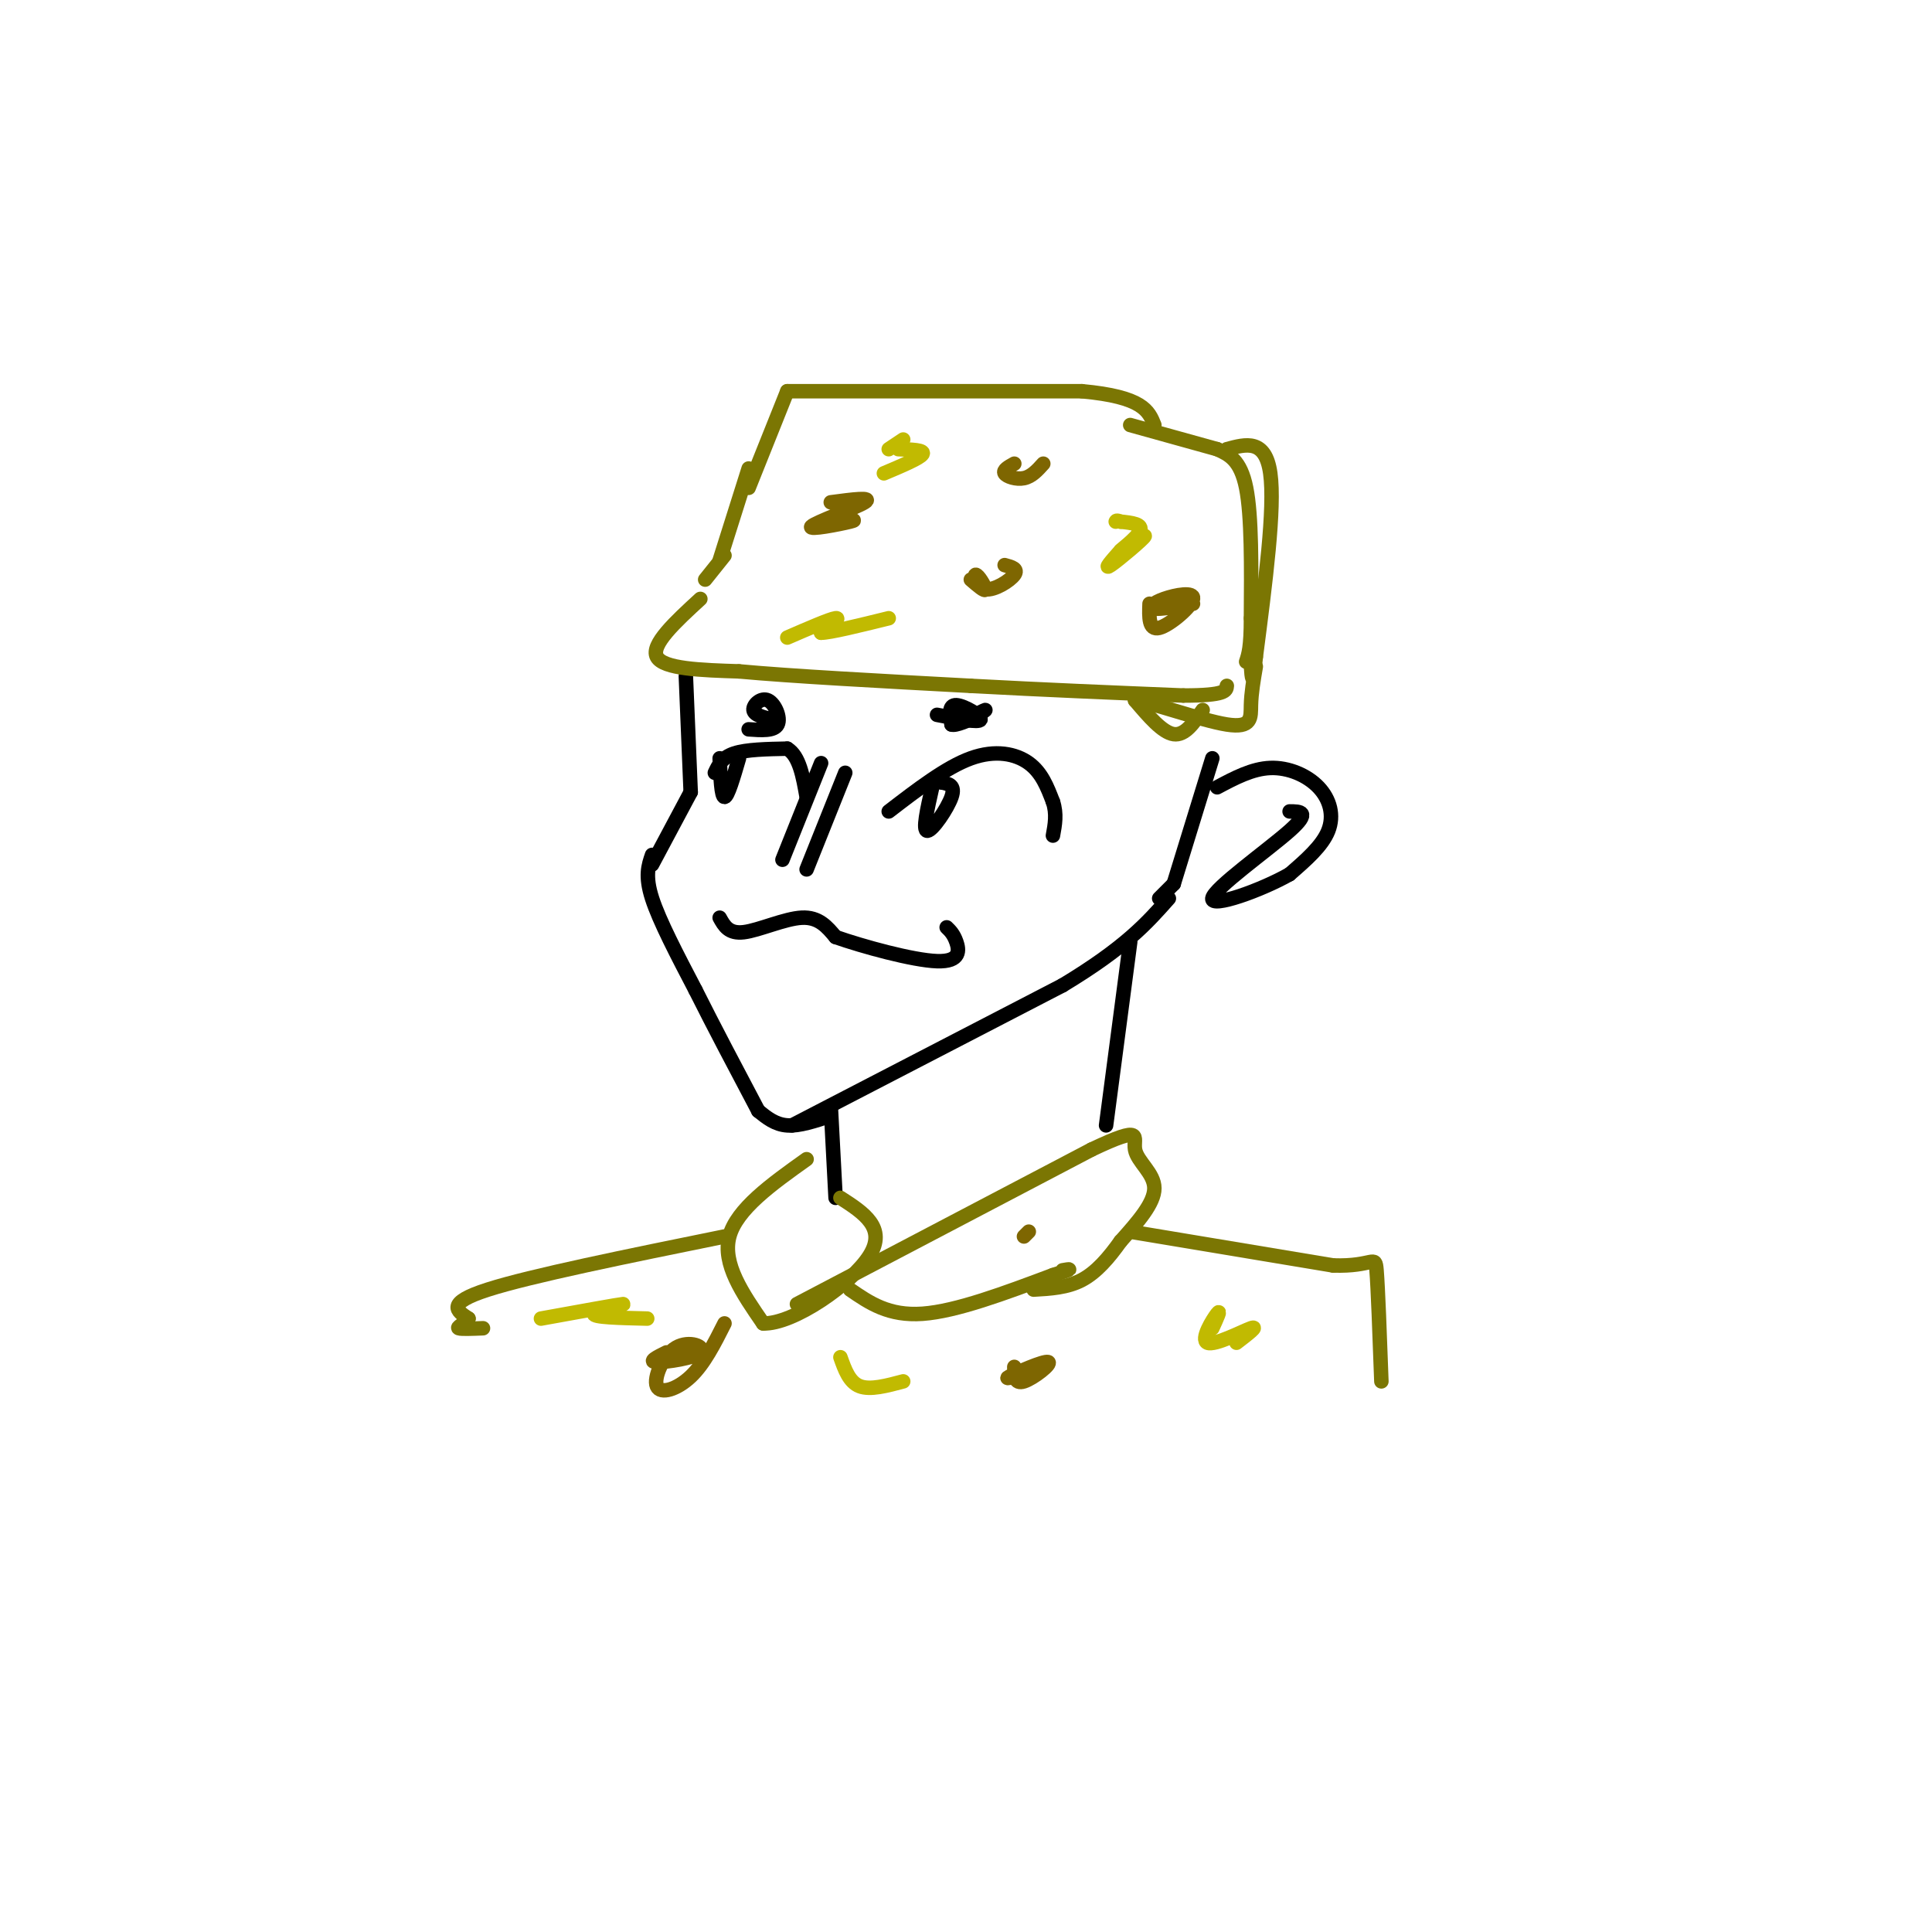 <svg viewBox='0 0 400 400' version='1.1' xmlns='http://www.w3.org/2000/svg' xmlns:xlink='http://www.w3.org/1999/xlink'><g fill='none' stroke='rgb(0,0,0)' stroke-width='3' stroke-linecap='round' stroke-linejoin='round'><path d='M142,140c0.000,0.000 1.000,24.000 1,24'/><path d='M143,164c0.000,0.000 -8.000,15.000 -8,15'/><path d='M135,177c-0.750,2.167 -1.500,4.333 0,9c1.500,4.667 5.250,11.833 9,19'/><path d='M144,205c3.667,7.333 8.333,16.167 13,25'/><path d='M157,230c1.750,1.417 3.500,2.833 6,3c2.500,0.167 5.750,-0.917 9,-2'/><path d='M164,233c0.000,0.000 56.000,-29.000 56,-29'/><path d='M220,204c13.000,-7.833 17.500,-12.917 22,-18'/><path d='M243,183c0.000,0.000 -3.000,3.000 -3,3'/><path d='M243,183c0.000,0.000 8.000,-26.000 8,-26'/></g>
<g fill='none' stroke='rgb(123,118,3)' stroke-width='3' stroke-linecap='round' stroke-linejoin='round'><path d='M145,124c-5.167,4.750 -10.333,9.500 -9,12c1.333,2.500 9.167,2.750 17,3'/><path d='M153,139c10.833,1.000 29.417,2.000 48,3'/><path d='M201,142c15.333,0.833 29.667,1.417 44,2'/><path d='M245,144c8.833,0.000 8.917,-1.000 9,-2'/><path d='M249,147c-1.833,2.667 -3.667,5.333 -6,5c-2.333,-0.333 -5.167,-3.667 -8,-7'/><path d='M235,145c2.774,0.190 13.708,4.167 19,5c5.292,0.833 4.940,-1.476 5,-4c0.060,-2.524 0.530,-5.262 1,-8'/><path d='M146,120c0.000,0.000 4.000,-5.000 4,-5'/><path d='M149,116c0.000,0.000 6.000,-19.000 6,-19'/><path d='M155,101c0.000,0.000 8.000,-20.000 8,-20'/><path d='M163,81c0.000,0.000 61.000,0.000 61,0'/><path d='M224,81c12.667,1.167 13.833,4.083 15,7'/><path d='M234,88c0.000,0.000 18.000,5.000 18,5'/><path d='M252,93c2.417,1.083 4.833,2.167 6,8c1.167,5.833 1.083,16.417 1,27'/><path d='M259,128c0.000,6.000 -0.500,7.500 -1,9'/><path d='M254,93c4.000,-1.083 8.000,-2.167 9,5c1.000,7.167 -1.000,22.583 -3,38'/><path d='M260,136c-0.667,6.667 -0.833,4.333 -1,2'/></g>
<g fill='none' stroke='rgb(0,0,0)' stroke-width='3' stroke-linecap='round' stroke-linejoin='round'><path d='M252,163c3.625,-1.929 7.250,-3.857 11,-4c3.750,-0.143 7.625,1.500 10,4c2.375,2.500 3.250,5.857 2,9c-1.250,3.143 -4.625,6.071 -8,9'/><path d='M267,181c-5.810,3.310 -16.333,7.083 -16,5c0.333,-2.083 11.524,-10.024 16,-14c4.476,-3.976 2.238,-3.988 0,-4'/><path d='M170,158c0.000,0.000 -8.000,20.000 -8,20'/><path d='M175,160c0.000,0.000 -8.000,20.000 -8,20'/><path d='M184,168c5.956,-4.578 11.911,-9.156 17,-11c5.089,-1.844 9.311,-0.956 12,1c2.689,1.956 3.844,4.978 5,8'/><path d='M218,166c0.833,2.500 0.417,4.750 0,7'/><path d='M193,163c-1.022,4.511 -2.044,9.022 -1,9c1.044,-0.022 4.156,-4.578 5,-7c0.844,-2.422 -0.578,-2.711 -2,-3'/><path d='M195,162c-0.500,-0.500 -0.750,-0.250 -1,0'/><path d='M148,160c0.750,-1.583 1.500,-3.167 4,-4c2.500,-0.833 6.750,-0.917 11,-1'/><path d='M163,155c2.500,1.500 3.250,5.750 4,10'/><path d='M149,157c0.167,4.000 0.333,8.000 1,8c0.667,0.000 1.833,-4.000 3,-8'/><path d='M155,151c2.649,0.190 5.298,0.381 6,-1c0.702,-1.381 -0.542,-4.333 -2,-5c-1.458,-0.667 -3.131,0.952 -3,2c0.131,1.048 2.065,1.524 4,2'/><path d='M201,149c1.583,-1.000 3.167,-2.000 3,-2c-0.167,0.000 -2.083,1.000 -4,2'/><path d='M194,148c4.333,0.844 8.667,1.689 9,1c0.333,-0.689 -3.333,-2.911 -5,-3c-1.667,-0.089 -1.333,1.956 -1,4'/><path d='M197,150c0.833,0.333 3.417,-0.833 6,-2'/><path d='M149,190c0.933,1.689 1.867,3.378 5,3c3.133,-0.378 8.467,-2.822 12,-3c3.533,-0.178 5.267,1.911 7,4'/><path d='M173,194c5.571,1.952 16.000,4.833 21,5c5.000,0.167 4.571,-2.381 4,-4c-0.571,-1.619 -1.286,-2.310 -2,-3'/><path d='M172,229c0.000,0.000 1.000,19.000 1,19'/><path d='M234,195c0.000,0.000 -5.000,38.000 -5,38'/></g>
<g fill='none' stroke='rgb(123,118,3)' stroke-width='3' stroke-linecap='round' stroke-linejoin='round'><path d='M167,240c-7.250,5.167 -14.500,10.333 -16,16c-1.500,5.667 2.750,11.833 7,18'/><path d='M158,274c6.244,0.222 18.356,-8.222 22,-14c3.644,-5.778 -1.178,-8.889 -6,-12'/><path d='M165,270c0.000,0.000 61.000,-32.000 61,-32'/><path d='M226,238c11.155,-5.298 8.542,-2.542 9,0c0.458,2.542 3.988,4.869 4,8c0.012,3.131 -3.494,7.065 -7,11'/><path d='M232,257c-2.422,3.400 -4.978,6.400 -8,8c-3.022,1.600 -6.511,1.800 -10,2'/><path d='M176,267c4.000,2.750 8.000,5.500 15,5c7.000,-0.500 17.000,-4.250 27,-8'/><path d='M218,264c4.833,-1.500 3.417,-1.250 2,-1'/><path d='M150,256c-20.083,4.083 -40.167,8.167 -49,11c-8.833,2.833 -6.417,4.417 -4,6'/><path d='M97,273c-1.289,1.378 -2.511,1.822 -2,2c0.511,0.178 2.756,0.089 5,0'/><path d='M234,255c0.000,0.000 42.000,7.000 42,7'/><path d='M276,262c8.489,0.289 8.711,-2.489 9,1c0.289,3.489 0.644,13.244 1,23'/></g>
<g fill='none' stroke='rgb(193,186,1)' stroke-width='3' stroke-linecap='round' stroke-linejoin='round'><path d='M163,132c4.417,-1.917 8.833,-3.833 10,-4c1.167,-0.167 -0.917,1.417 -3,3'/><path d='M170,131c1.833,0.000 7.917,-1.500 14,-3'/><path d='M232,114c-1.828,2.067 -3.656,4.134 -2,3c1.656,-1.134 6.794,-5.469 7,-6c0.206,-0.531 -4.522,2.742 -5,3c-0.478,0.258 3.292,-2.498 4,-4c0.708,-1.502 -1.646,-1.751 -4,-2'/><path d='M232,108c-0.833,-0.333 -0.917,-0.167 -1,0'/><path d='M183,98c3.750,-1.583 7.500,-3.167 8,-4c0.500,-0.833 -2.250,-0.917 -5,-1'/><path d='M187,91c0.000,0.000 -3.000,2.000 -3,2'/><path d='M112,273c8.089,-1.467 16.178,-2.933 17,-3c0.822,-0.067 -5.622,1.267 -6,2c-0.378,0.733 5.311,0.867 11,1'/><path d='M174,281c0.917,2.583 1.833,5.167 4,6c2.167,0.833 5.583,-0.083 9,-1'/><path d='M251,275c0.935,-2.054 1.869,-4.107 1,-3c-0.869,1.107 -3.542,5.375 -2,6c1.542,0.625 7.298,-2.393 9,-3c1.702,-0.607 -0.649,1.196 -3,3'/></g>
<g fill='none' stroke='rgb(126,102,1)' stroke-width='3' stroke-linecap='round' stroke-linejoin='round'><path d='M210,283c0.018,1.815 0.036,3.631 2,3c1.964,-0.631 5.875,-3.708 5,-4c-0.875,-0.292 -6.536,2.202 -8,3c-1.464,0.798 1.268,-0.101 4,-1'/><path d='M213,255c0.000,0.000 -1.000,1.000 -1,1'/><path d='M138,280c-1.972,0.977 -3.944,1.954 -2,2c1.944,0.046 7.803,-0.838 9,-2c1.197,-1.162 -2.267,-2.600 -5,-1c-2.733,1.600 -4.736,6.238 -4,8c0.736,1.762 4.210,0.646 7,-2c2.790,-2.646 4.895,-6.823 7,-11'/><path d='M201,120c1.504,1.297 3.008,2.593 3,2c-0.008,-0.593 -1.528,-3.077 -2,-3c-0.472,0.077 0.104,2.713 2,3c1.896,0.287 5.113,-1.775 6,-3c0.887,-1.225 -0.557,-1.612 -2,-2'/><path d='M173,108c2.542,-0.262 5.083,-0.524 3,0c-2.083,0.524 -8.792,1.833 -8,1c0.792,-0.833 9.083,-3.810 11,-5c1.917,-1.190 -2.542,-0.595 -7,0'/><path d='M210,96c-1.200,0.667 -2.400,1.333 -2,2c0.400,0.667 2.400,1.333 4,1c1.600,-0.333 2.800,-1.667 4,-3'/><path d='M238,125c-0.100,2.775 -0.201,5.550 2,5c2.201,-0.550 6.703,-4.426 7,-6c0.297,-1.574 -3.612,-0.847 -6,0c-2.388,0.847 -3.254,1.813 -2,2c1.254,0.187 4.627,-0.407 8,-1'/></g>
</svg>